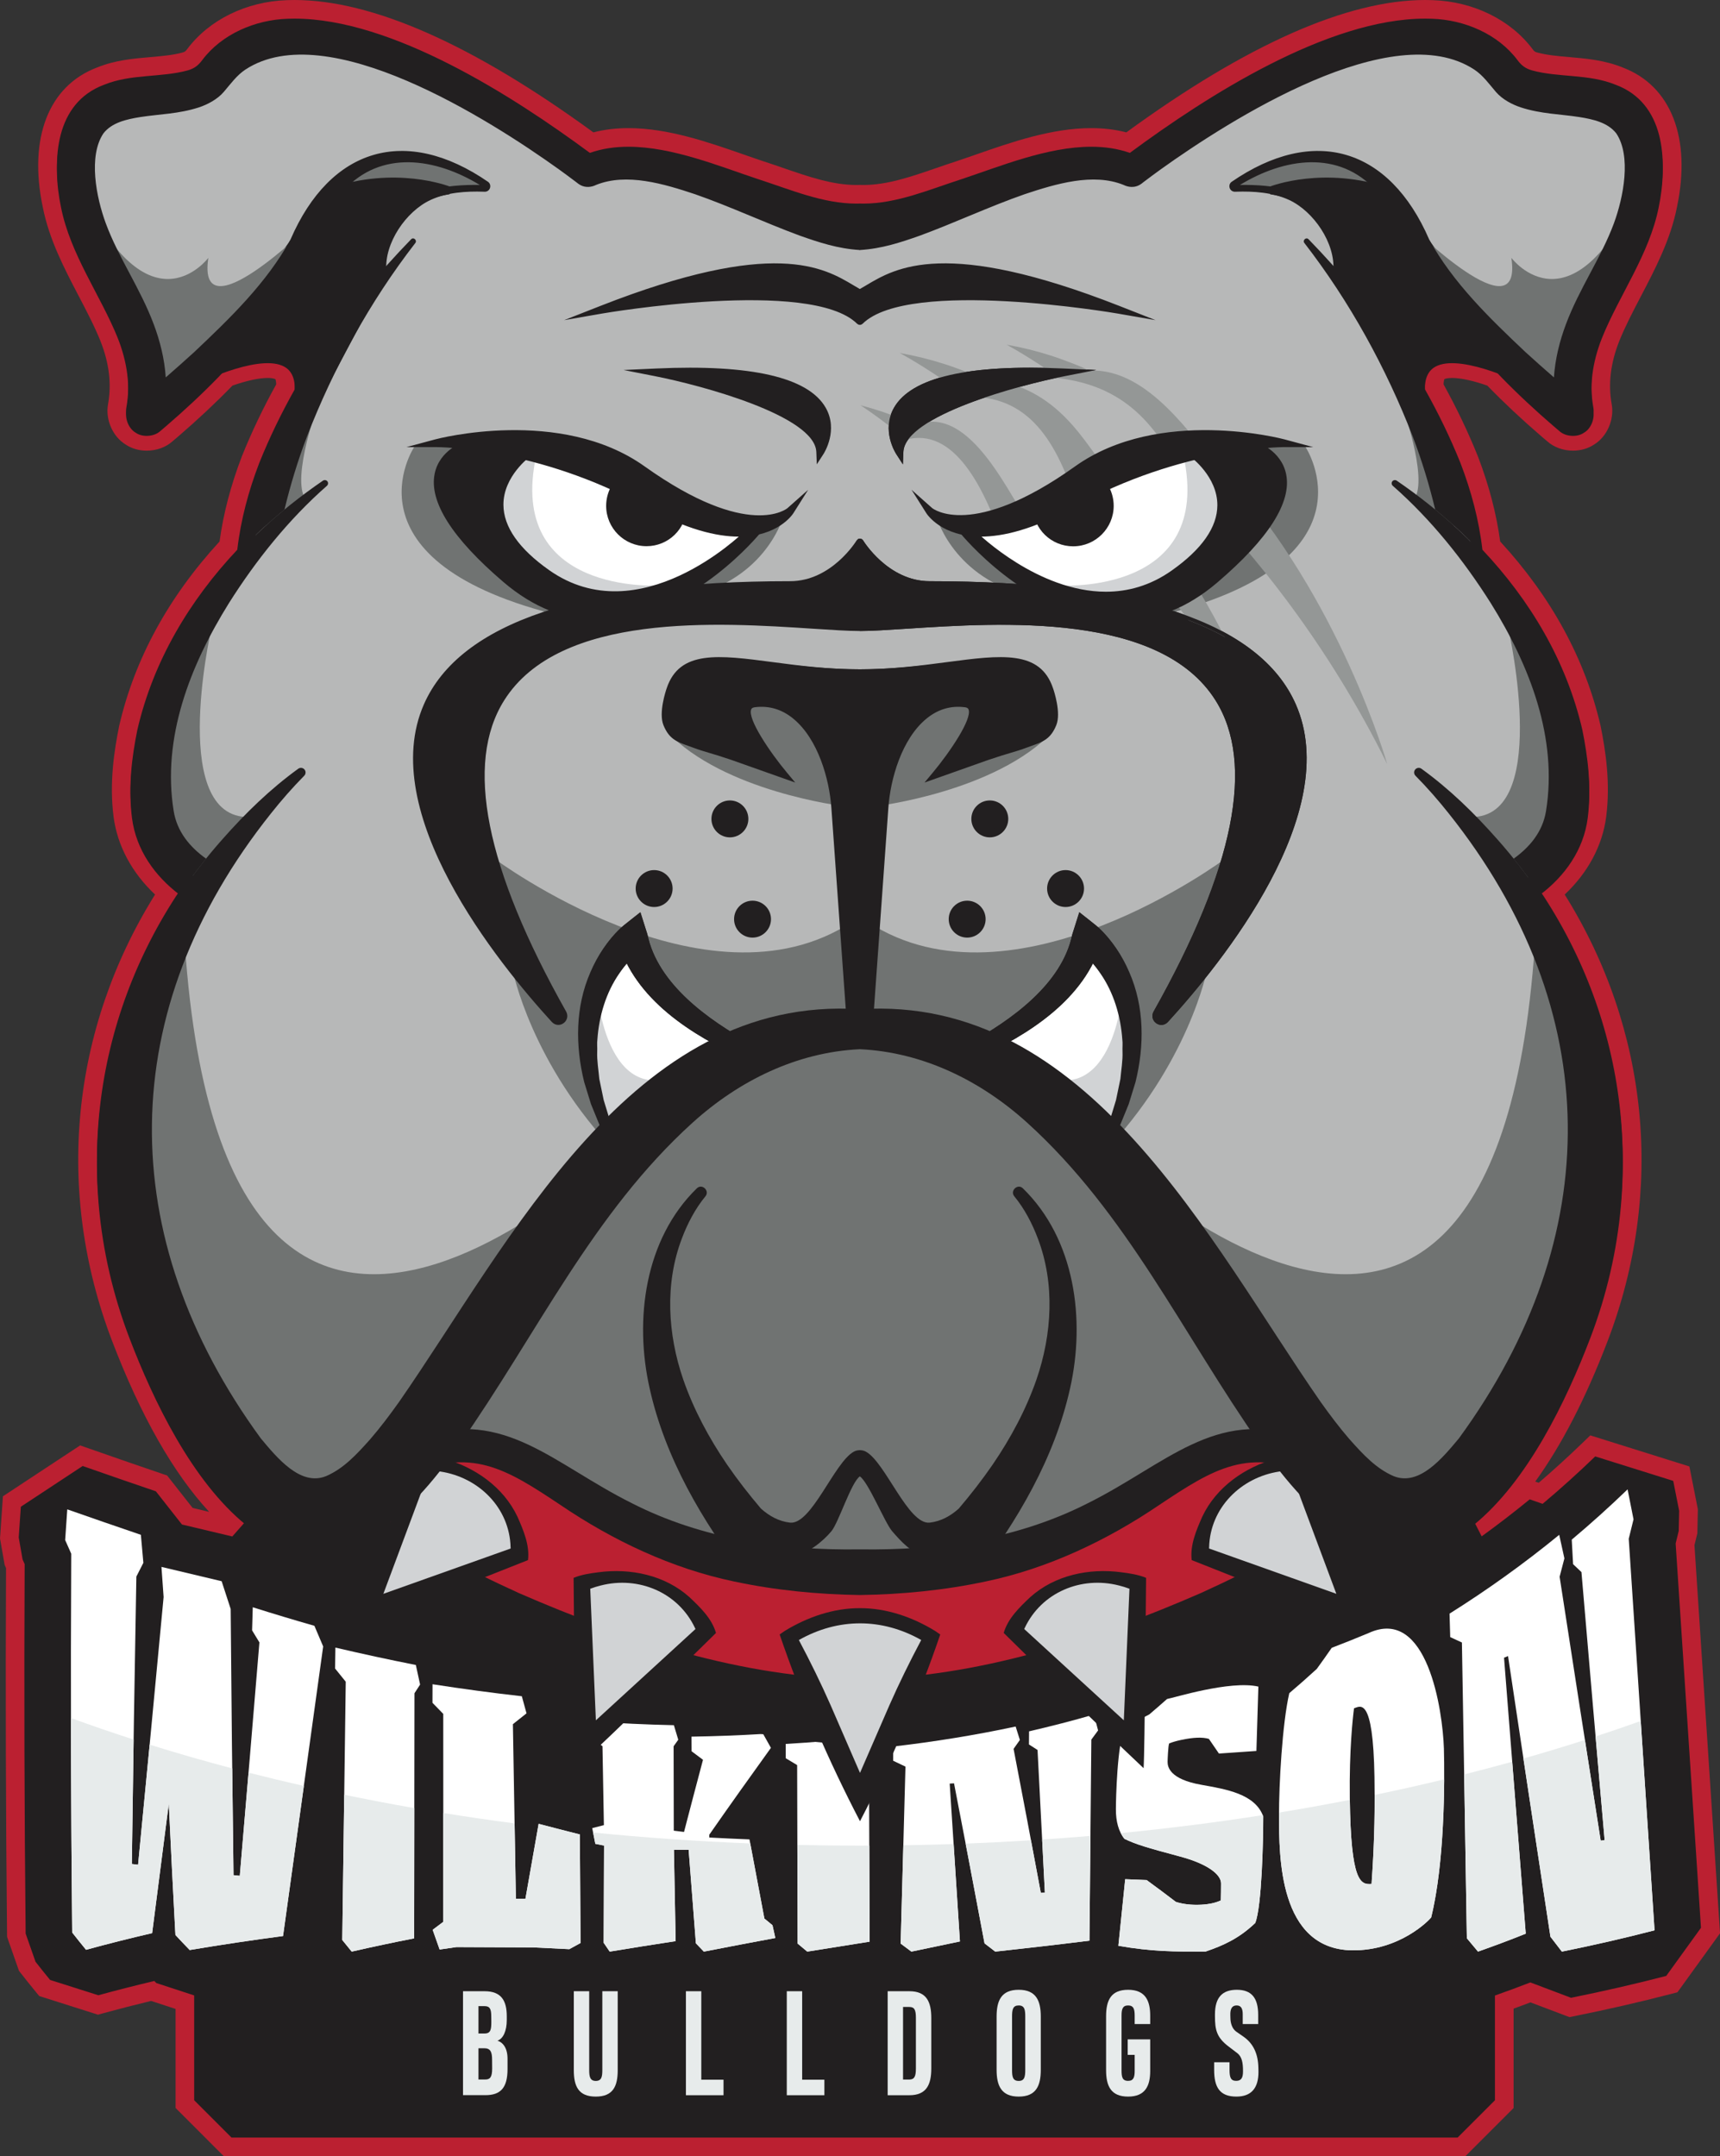 <?xml version="1.0" encoding="UTF-8"?>
<svg id="Layer_2" xmlns="http://www.w3.org/2000/svg" xmlns:xlink="http://www.w3.org/1999/xlink" viewBox="0 0 277.116 347.424">
  <rect x="0" y="0" width="277.116" height="347.424" fill="#333333" stroke="none"/>
  <defs>
    <clipPath id="clippath">
      <rect x="253.495" y="333.511" width="11.018" height="5.764" style="fill:none;" />
    </clipPath>
  </defs>
  <g id="Components">
    <g id="fab338cd-942d-4fb2-98de-fe2c162aafb3_1">
      <g id="_0e0825c3-80e5-40eb-a5a4-5002fa089402_1">
        <path d="m36.676,345.925l-6.89-6.891v-16.426l-5.382-1.762c-2.748.659-5.491,1.362-8.164,2.095l-.428.116-8.618-2.736-.282-.343c-.795-.968-1.586-1.955-2.372-2.962l-.151-.194-1.753-5.004-.002-.247c-.203-19.391-.257-39.315-.162-59.231l-.283-.642-.68-3.891.403-5.871,11.203-7.382.701.245c3.89,1.363,7.816,2.728,11.778,4.074l.421.143,4.159,5.288c2.232.533,4.473,1.068,6.725,1.6l.588-.67c-6.726-6.002-12.786-15.985-18.03-29.708-9.189-24.047-6.455-50.086,7.47-71.664-4.013-3.399-6.533-7.769-7.142-12.435-.68-5.297.109-10.325.873-14.114,2.46-10.654,7.888-20.53,16.142-29.402.562-4.486,1.761-9.139,3.564-13.838,1.585-3.943,3.477-7.888,5.633-11.749.031-.912-.092-1.97-.741-2.437-.444-.32-1.181-.488-2.131-.488-1.64,0-3.886.496-6.51,1.435l-.344.358c-2.537,2.612-5.391,5.287-8.484,7.951l-1.005.854c-.744.692-1.911,1.116-3.148,1.116-.958,0-1.864-.263-2.563-.741-1.569-.923-2.528-3.083-2.189-4.963.642-3.565.217-7.166-1.3-11.007-.989-2.458-2.24-4.852-3.564-7.386-2.289-4.379-4.655-8.908-5.657-13.945-2.176-10.373.763-18.16,7.866-20.815,2.665-1.087,5.443-1.328,8.13-1.562,1.949-.169,3.79-.329,5.503-.804.676-.196,1.032-.451,1.508-1.087,3.257-4.356,8.835-7.078,14.922-7.283.378-.015.767-.022,1.157-.022,12.359,0,28.457,7.222,47.857,21.47,1.822-.548,3.819-.826,5.949-.826,6.12,0,12.483,2.219,18.097,4.177,1.143.398,2.252.785,3.317,1.138,1.015.328,2.044.682,3.077,1.038,4.005,1.381,8.146,2.808,12.211,2.808.178,0,.356-.002.534-.008.271.005.448.008.626.008,4.064,0,8.206-1.428,12.212-2.808,1.032-.356,2.062-.71,3.088-1.042,1.055-.35,2.164-.736,3.307-1.135,5.613-1.958,11.976-4.177,18.096-4.177,2.13,0,4.128.278,5.95.826C201.166,8.722,217.264,1.5,229.623,1.5c.39,0,.78.007,1.165.022,6.079.205,11.657,2.927,14.915,7.282.471.628.841.894,1.524,1.092,1.696.47,3.538.63,5.487.799,2.687.233,5.466.474,8.171,1.577,7.061,2.64,10,10.427,7.821,20.815-.998,5.023-3.365,9.552-5.654,13.933-1.324,2.534-2.575,4.927-3.567,7.393-1.513,3.832-1.938,7.432-1.296,10.998.339,1.879-.619,4.04-2.188,4.963-.699.478-1.605.741-2.563.741-1.237,0-2.404-.424-3.202-1.164l-.943-.8c-3.106-2.675-5.961-5.35-8.49-7.956l-.345-.358c-2.626-.94-4.873-1.437-6.514-1.437-.949,0-1.685.169-2.129.487-.649.468-.772,1.526-.741,2.437,2.159,3.869,4.051,7.812,5.624,11.728,1.812,4.723,3.011,9.376,3.572,13.86,8.255,8.872,13.682,18.747,16.135,29.36.772,3.833,1.562,8.863.881,14.152-.609,4.668-3.13,9.039-7.142,12.438,13.925,21.578,16.658,47.618,7.469,71.664-4.981,13.037-10.701,22.7-17.028,28.779,1.676-1.267,3.325-2.563,4.929-3.875l.648-.531,2.063.717c2.644-2.248,5.248-4.607,7.748-7.021l.641-.619,14.268,4.474,1.159,5.861-.074,3.554-.482,1.971c1.358,20.577,4.101,62.233,4.101,62.233l-6.228,8.626-.522.137c-4.926,1.28-10.113,2.473-15.418,3.543l-.423.085-6.42-2.425c-1.373.527-2.784,1.051-4.215,1.563v16.436l-6.89,6.891H36.676Z" style="fill:#221f20;" />
        <path d="m229.622,3c.371,0,.742.007,1.108.021,5.202.174,10.6,2.44,13.771,6.681.619.828,1.234,1.323,2.308,1.635,4.277,1.185,9.118.534,13.51,2.325,7.866,2.94,8.398,12.072,6.92,19.118-1.516,7.624-6.365,14.165-9.146,21.072-1.526,3.865-2.106,7.799-1.381,11.824.219,1.212-.396,2.806-1.517,3.429-.476.343-1.113.509-1.76.509-.812,0-1.641-.262-2.182-.764l-.11-.094-.881-.75c-2.891-2.488-5.732-5.124-8.386-7.857-.194-.2-.388-.402-.581-.605-2.481-.912-5.18-1.645-7.354-1.645-1.204,0-2.248.225-3.005.769-1.043.751-1.487,2.128-1.344,4.084,2.148,3.82,4.069,7.772,5.711,11.857,1.706,4.446,2.977,9.131,3.533,13.968,7.666,8.138,13.531,17.899,16.104,29.031.906,4.501,1.45,8.995.856,13.623-.666,5.097-3.682,9.312-7.658,12.31,14.065,21.027,17.35,47.168,8.071,71.447-3.901,10.21-10.108,23.048-18.76,30.091l1.27,2.47c2.644-1.915,5.231-3.906,7.741-5.96l2.078.722c2.892-2.431,5.742-5.001,8.475-7.64l12.567,3.94.955,4.828-.067,3.227c-.166.682-.331,1.359-.498,2.034,1.363,20.654,2.724,41.296,4.08,61.924l-5.596,7.752c-4.903,1.275-10.063,2.461-15.337,3.524l-6.552-2.474c-1.869.724-3.781,1.43-5.709,2.11v16.875c-2.348,2.347-3.663,3.663-6.011,6.011H37.297c-2.348-2.348-3.664-3.664-6.011-6.011v-16.892l-6.1-1.997c-.107-.109-.213-.22-.32-.33-3.054.722-6.082,1.495-9.023,2.299l-7.773-2.468c-.787-.958-1.57-1.935-2.348-2.932l-1.59-4.538c-.203-19.436-.258-39.456-.16-59.53-.113-.253-.226-.508-.337-.764l-.617-3.533.34-4.948,9.961-6.565c3.894,1.364,7.825,2.731,11.793,4.078l4.205,5.349c2.691.643,5.394,1.288,8.113,1.929l2.188-2.49c-8.65-7.043-14.857-19.88-18.76-30.091-9.277-24.279-5.992-50.419,8.072-71.447-3.977-2.998-6.994-7.214-7.658-12.31-.595-4.628-.052-9.122.856-13.623,2.572-11.132,8.438-20.894,16.103-29.031.557-4.837,1.827-9.521,3.534-13.968,1.641-4.085,3.562-8.037,5.711-11.857.143-1.956-.301-3.333-1.344-4.084-.758-.545-1.802-.77-3.007-.77-2.173,0-4.87.732-7.351,1.645-.193.202-.387.404-.582.606-2.654,2.733-5.495,5.369-8.386,7.857l-.88.75-.111.094c-.541.502-1.369.764-2.182.764-.646,0-1.284-.166-1.759-.509-1.121-.623-1.736-2.217-1.518-3.429.725-4.025.145-7.959-1.381-11.824-2.779-6.907-7.629-13.448-9.145-21.072-1.478-7.046-.946-16.178,6.92-19.118,4.392-1.791,9.232-1.14,13.509-2.325,1.074-.311,1.69-.807,2.308-1.635,3.172-4.24,8.57-6.507,13.772-6.681.368-.015.737-.021,1.109-.021,15.718.001,35.179,12.46,47.587,21.635,1.984-.7,4.075-.991,6.217-.991,7.095.001,14.752,3.189,20.942,5.239,5.152,1.664,10.38,3.923,15.758,3.923.194,0,.388-.003.582-.01.195.007.388.01.583.01,5.376,0,10.605-2.26,15.758-3.923,6.19-2.051,13.847-5.239,20.943-5.239,2.142,0,4.232.291,6.217.991,12.408-9.175,31.867-21.636,47.587-21.635M229.622,0h0c-12.556-.001-28.751,7.174-48.153,21.329-1.76-.455-3.653-.685-5.65-.685-6.376,0-12.867,2.265-18.594,4.262-1.135.396-2.235.779-3.293,1.13-1.015.327-2.054.685-3.097,1.045-4.066,1.401-7.906,2.726-11.718,2.726-.164,0-.326-.003-.49-.008l-.093-.003-.093.003c-.163.005-.327.008-.489.008-3.812,0-7.652-1.324-11.717-2.726-1.043-.359-2.083-.717-3.119-1.052-1.035-.343-2.135-.727-3.268-1.122-5.728-1.998-12.22-4.262-18.596-4.263-1.997,0-3.89.231-5.65.685C76.2,7.175,60.004.001,47.448,0,47.037,0,46.629.008,46.224.023c-6.522.219-12.531,3.165-16.059,7.882-.293.394-.388.448-.741.551-1.546.429-3.32.582-5.199.745-2.785.242-5.664.492-8.565,1.666-7.829,2.952-11.106,11.37-8.765,22.529,1.037,5.217,3.454,9.842,5.792,14.315,1.307,2.501,2.542,4.863,3.506,7.262,1.404,3.556,1.803,6.89,1.212,10.173-.448,2.482.776,5.239,2.86,6.494.941.63,2.129.975,3.369.975,1.58,0,3.091-.548,4.16-1.507l.07-.06.889-.757c3.138-2.702,6.025-5.407,8.593-8.052l.104-.108c2.318-.807,4.271-1.231,5.676-1.231.911,0,1.221.184,1.252.203h0c-.01,0,.108.22.123.826-2.112,3.814-3.967,7.701-5.519,11.563-1.799,4.686-3.006,9.296-3.606,13.753-8.252,8.976-13.691,18.96-16.17,29.689l-.009.042-.008.041c-.787,3.902-1.598,9.087-.89,14.599.606,4.65,2.951,9.012,6.681,12.518-13.587,21.769-16.13,47.83-6.922,71.928,4.603,12.042,9.85,21.275,15.644,27.543-.891-.212-1.781-.425-2.669-.637l-3.56-4.528-.55-.7-.843-.287c-3.406-1.157-7.035-2.412-11.766-4.069l-1.402-.491-1.241.817-9.961,6.565-1.24.817-.102,1.482-.34,4.948-.025.363.062.359.617,3.534.062.355.144.33.084.19c-.093,19.816-.039,39.64.163,58.933l.005.494.163.466,1.59,4.539.163.465.304.389c.775.993,1.581,1.998,2.395,2.99l.564.686.847.269,7.773,2.468.845.269.855-.234c2.534-.693,5.121-1.359,7.706-1.983l3.944,1.291v15.96l.879.879,3.828,3.828,2.182,2.183.879.878h200.036l.879-.879,1.059-1.059,4.951-4.951.879-.879v-16.005c.914-.333,1.822-.671,2.718-1.012l5.483,2.071.807.305.846-.17c5.324-1.074,10.539-2.272,15.499-3.562l1.045-.272.633-.875,5.596-7.752.632-.875-.07-1.078c-1.348-20.474-2.697-40.961-4.05-61.46.109-.447.219-.895.329-1.346l.06-.245.078-.319.007-.329.066-3.227.007-.325-.062-.319-.955-4.828-.346-1.748-1.7-.533-12.567-3.94-1.7-.533-1.281,1.238c-2.271,2.193-4.629,4.341-7.026,6.401l-.458-.159-.102-.036c4.239-5.858,8.144-13.435,11.668-22.661,9.21-24.098,6.667-50.159-6.921-71.929,3.729-3.505,6.073-7.864,6.681-12.51.709-5.515-.102-10.701-.889-14.604l-.009-.042-.01-.042c-2.479-10.731-7.919-20.716-16.17-29.689-.6-4.456-1.806-9.062-3.589-13.709-1.568-3.903-3.425-7.792-5.536-11.606.016-.6.136-.826.152-.855h0c.015,0,.33-.175,1.222-.175,1.405,0,3.358.424,5.677,1.231l.102.105c2.56,2.638,5.447,5.344,8.582,8.043l.894.762.072.06c1.069.962,2.582,1.512,4.164,1.512,1.239,0,2.429-.345,3.369-.975,2.084-1.254,3.308-4.012,2.859-6.496-.591-3.282-.191-6.615,1.219-10.19.957-2.378,2.191-4.739,3.498-7.239,2.339-4.475,4.757-9.101,5.8-14.35,2.334-11.128-.943-19.546-8.771-22.498-2.901-1.174-5.781-1.424-8.566-1.666-1.878-.163-3.652-.317-5.233-.755-.318-.093-.413-.147-.707-.541C243.375,3.188,237.367.242,230.831.023,230.441.008,230.032,0,229.622,0h0Z" style="fill:#bb2031;" />
        <path d="m81.771,333.38c0,3.085-1.167,4.209-3.569,4.209h-3.603v-16.746h3.481c2.699,0,3.569,1.531,3.569,4.043v.596c0,1.763-.584,3.029-1.498,3.327.827.264,1.62,1.112,1.62,2.919v1.652Zm-2.622-8.505c0-1.19-.253-1.63-1.068-1.63h-.992v4.406h1.002c.981,0,1.069-.672,1.069-1.895l-.011-.882Zm.132,7.007c0-1.233-.242-1.851-1.256-1.851h-.936v5.034h1.102c.75,0,1.102-.352,1.102-1.763l-.011-1.421Z" style="fill:#e7ebeb;" />
        <path d="m99.522,320.843v12.725c0,2.589-.749,4.253-3.536,4.253s-3.537-1.664-3.537-4.253v-12.725h2.479v12.681c0,1.047.121,1.773,1.058,1.773.959,0,1.058-.727,1.058-1.773v-12.681h2.478Z" style="fill:#e7ebeb;" />
        <path d="m110.509,337.6v-16.757h2.479v14.256h3.58v2.501h-6.059Z" style="fill:#e7ebeb;" />
        <path d="m126.761,337.6v-16.757h2.479v14.256h3.58v2.501h-6.059Z" style="fill:#e7ebeb;" />
        <path d="m146.529,320.843c2.765,0,3.514,1.73,3.514,4.308v8.142c0,2.589-.76,4.308-3.536,4.308h-3.492v-16.757h3.515Zm-1.036,2.534v11.7h1.036c.804-.033,1.035-.496,1.035-1.818v-8.13c0-1.322-.253-1.752-1.079-1.752h-.992Z" style="fill:#e7ebeb;" />
        <path d="m160.567,324.919c0-2.556.749-4.308,3.559-4.308,2.82,0,3.559,1.785,3.559,4.308v8.594c0,2.556-.75,4.308-3.559,4.308-2.82,0-3.559-1.785-3.559-4.308v-8.594Zm2.489.012v8.57c0,1.091.1,1.796,1.069,1.796.936,0,1.058-.661,1.058-1.796v-8.57c0-1.091-.1-1.796-1.058-1.796-.936,0-1.069.661-1.069,1.796Z" style="fill:#e7ebeb;" />
        <path d="m181.688,328.599h3.625v5.09c0,2.391-.782,4.132-3.559,4.132-2.81,0-3.548-1.752-3.548-4.264v-8.659c0-2.557.75-4.286,3.548-4.286,2.81,0,3.559,1.796,3.559,4.165v1.355h-2.501v-1.322c0-1.013-.132-1.674-1.058-1.674-.87,0-1.058.572-1.058,1.63v8.78c0,1.08.099,1.741,1.058,1.741.87,0,1.058-.573,1.058-1.619v-2.567h-1.124v-2.501Z" style="fill:#e7ebeb;" />
        <path d="m202.756,333.776c.022,2.699-1.168,4.044-3.559,4.044-2.71,0-3.58-1.543-3.58-4.297v-1.234h2.478v1.245c0,1.201.209,1.752,1.068,1.752.805,0,1.102-.484,1.102-1.498v-.121c0-1.278-.165-2.292-.958-2.876l-1.344-1.024c-1.94-1.465-2.215-2.688-2.215-4.892v-.297c0-2.799,1.245-3.967,3.525-3.967,2.347,0,3.438,1.289,3.438,4.032v1.487h-2.49v-1.565c0-.893-.242-1.432-.981-1.432-.749,0-1.046.551-1.014,1.553l.012.463c.011.849.275,1.73.936,2.203l1.19.827c1.631,1.145,2.347,2.853,2.38,5.045l.011.551Z" style="fill:#e7ebeb;" />
        <path d="m45.602,311.951c-5.0.662-10.01,1.406-15.039,2.255-.77-.793-1.538-1.602-2.302-2.427-.377-6.943-.734-13.998-1.068-21.169-.875,6.856-1.768,13.812-2.681,20.872-3.535.818-7.084,1.709-10.65,2.686-.747-.91-1.491-1.838-2.23-2.784-.206-19.646-.262-39.979-.153-61.034-.328-.728-.655-1.461-.98-2.201.113-1.649.226-3.298.339-4.948,3.917,1.372,7.869,2.746,11.859,4.101.132,1.513.265,3.017.401,4.514-.375.731-.751,1.469-1.129,2.215-.287,15.655-.529,31.091-.729,46.313.336.04.671.08,1.006.119,1.422-14.637,2.792-29.013,4.114-43.135-.117-1.611-.233-3.229-.347-4.856,3.213.767,6.444,1.54,9.696,2.307.482,1.509.967,2.999,1.456,4.47.115,14.517.267,28.814.455,42.897.338.034.675.068,1.012.102,1.089-12.757,2.143-25.292,3.163-37.611-.394-.64-.788-1.286-1.18-1.938.036-1.242.071-2.483.107-3.725,3.287,1.038,6.597,2.037,9.931,2.988.469,1.121.94,2.23,1.414,3.326-2.065,14.867-4.213,30.398-6.468,46.663Z" style="fill:#fff;" />
        <path d="m66.725,312.322c-3.349.661-6.703,1.37-10.063,2.137-.507-.616-1.013-1.24-1.519-1.871.187-13.871.374-27.744.561-41.615-.574-.7-1.147-1.409-1.718-2.127.017-1.124.034-2.248.051-3.373,4.287,1.005,8.608,1.945,12.961,2.803.228,1.058.456,2.11.685,3.157-.302.463-.604.928-.906,1.397-.018,13.177-.035,26.342-.051,39.493Z" style="fill:#fff;" />
        <path d="m140.112,312.857c-3.353.536-6.705,1.067-10.055,1.602-.516-.43-1.031-.861-1.547-1.293-.026-9.586-.052-19.173-.079-28.759-.613-.365-1.225-.734-1.838-1.105-.003-.768-.005-1.536-.008-2.304,4.538-.263,9.084-.653,13.63-1.189.242.731.484,1.461.725,2.192-.312.425-.625.85-.937,1.274.036,9.86.072,19.721.108,29.582Z" style="fill:#fff;" />
        <path d="m83.115,305.933c.513.004,1.027.008,1.54.011.712-4.077,1.421-8.101,2.128-12.075,2.208.6,4.421,1.169,6.636,1.71.038,5.831.077,11.662.115,17.493-.604.329-1.208.661-1.812.996-1.922-.091-3.843-.185-5.764-.282-4.139-.017-8.278-.035-12.416-.055-.903.129-1.806.26-2.71.394-.375-1.051-.749-2.11-1.122-3.178.572-.434,1.143-.863,1.713-1.287-.003-11.162-.006-22.33-.009-33.503-.58-.588-1.159-1.183-1.737-1.786.003-.997.006-1.994.009-2.991,4.763.738,9.559,1.39,14.387,1.933.252.923.504,1.842.757,2.756-.731.574-1.462,1.155-2.194,1.742.159,9.396.319,18.77.479,28.123Z" style="fill:#fff;" />
        <path d="m114.272,295.633c.001.148.002.296.003.444,2.158.117,4.317.217,6.477.301.802,4.273,1.602,8.522,2.399,12.753.437.361.873.722,1.309,1.081.151.685.303,1.37.454,2.054-3.842.718-7.681,1.443-11.519,2.195-.426-.445-.852-.892-1.279-1.341-.388-5-.777-10.017-1.166-15.053-.791-.004-1.581-.009-2.371-.016.092,4.91.184,9.818.275,14.722-3.542.541-7.083,1.099-10.624,1.687-.324-.473-.647-.947-.971-1.424.02-5.225.041-10.446.06-15.663-.469-.091-.938-.184-1.407-.278-.166-.842-.331-1.687-.497-2.533.626-.16,1.253-.32,1.88-.479-.076-4.236-.152-8.476-.227-12.718-.619-.479-1.238-.964-1.856-1.454-.006-.852-.012-1.703-.018-2.555,4.44.312,8.901.525,13.378.622.235.783.47,1.564.705,2.343-.25.35-.5.702-.75,1.053.009,4.533.018,9.066.027,13.601.55.069,1.101.137,1.652.203,1.016-3.912,2.034-7.785,3.055-11.626-.612-.453-1.224-.91-1.836-1.373-.005-.786-.011-1.572-.016-2.357,3.838-.062,7.686-.204,11.541-.438.419.751.838,1.499,1.256,2.244-3.329,4.628-6.64,9.264-9.938,14.005Z" style="fill:#fff;" />
        <path d="m245.82,311.569c-2.554,1.025-5.119,1.986-7.694,2.89-.601-.727-1.2-1.443-1.797-2.149-.251-15.796-.516-31.681-.795-47.654-.628-.297-1.257-.588-1.884-.872-.037-1.26-.073-2.521-.11-3.781,6.032-3.787,11.936-8.005,17.672-12.698.277,1.259.555,2.525.834,3.799-.255.992-.512,1.977-.771,2.954,2.1,13.642,4.302,27.808,6.62,42.529.211-.032.422-.064.633-.096-1.278-14.554-2.523-28.946-3.734-43.178-.451-.433-.9-.861-1.349-1.282-.071-1.317-.143-2.634-.214-3.952,3.05-2.559,6.051-5.257,8.996-8.101.317,1.601.636,3.212.956,4.833-.255,1.051-.511,2.094-.77,3.128,1.389,21.044,2.775,42.074,4.158,63.09-4.946,1.286-9.927,2.422-14.933,3.431-.616-.811-1.23-1.611-1.842-2.4-2.396-15.711-4.667-30.77-6.831-45.222-.215.09-.429.18-.644.269" style="fill:#fff;" />
        <path d="m154.658,312.824c-2.608.555-5.215,1.098-7.822,1.635-.576-.432-1.152-.863-1.728-1.293.256-9.497.515-19.002.775-28.515-.659-.312-1.319-.626-1.979-.942.002-.765.003-1.53.005-2.294,6.587-.764,13.171-1.824,19.727-3.222.227.72.453,1.442.68,2.164-.338.48-.676.958-1.014,1.434,1.468,7.618,2.93,15.341,4.388,23.2.218-.008.436-.016.654-.025-.393-7.705-.786-15.37-1.181-22.996-.461-.296-.922-.593-1.383-.888.005-.704.01-1.408.015-2.113,3.494-.805,6.979-1.707,10.451-2.711.224.851.448,1.705.672,2.562-.362.495-.724.987-1.086,1.476-.103,10.804-.206,21.603-.31,32.399-5.058.63-10.118,1.209-15.176,1.762-.575-.445-1.149-.887-1.724-1.328-1.628-8.704-3.265-17.285-4.914-25.784-.233.014-.465.027-.698.041" style="fill:#fff;" />
        <path d="m180.186,313.525c.366-3.559.733-7.137,1.098-10.734,1.152.048,2.304.095,3.456.141,1.567,1.141,3.135,2.311,4.703,3.513,1.162.374,2.518.532,4.069.457,1.254-.06,2.314-.287,3.181-.689.022-.096.038-2.545.038-2.734.001-1.465-2.204-3.156-6.573-4.332-5.449-1.459-7.054-1.935-9.003-2.858-.927-1.183-1.383-2.781-1.37-4.815.01-1.562.177-10.419,1.453-13.219,1.311-.65,2.619-1.32,3.925-2.011.956-.813,1.91-1.641,2.863-2.487.91-.135,10.168-3.052,14.714-1.999-.105,3.466-.211,6.923-.317,10.372-2.008.148-4.021.287-6.037.416-.539-.796-1.079-1.583-1.618-2.362-1.036-.308-2.5-.245-4.4.154-.813.17-1.483.363-2.003.579-.16.347-.25,2.685-.251,2.954-.005.8.296,2.806,5.451,3.713,3.938.703,8.651,1.448,9.96,5.096.009,3.671-.229,14.563-1.293,17.171-2.671,2.548-5.246,3.659-8.021,4.607-5.091.007-8.593.008-14.026-.934Z" style="fill:#fff;" />
        <path d="m217.814,314.252c-11.817-.208-11.722-15.204-11.749-21.656-.019-4.963.526-14.909,1.656-19.777,1.483-1.26,2.959-2.561,4.427-3.906.808-1.114,1.613-2.248,2.414-3.404,1.982-.759,3.955-1.549,5.918-2.368,9.506-4.409,11.954,12.493,12.152,18.579.142,5.32.131,18.357-2.051,27.235-.261.363-5.002,5.389-12.767,5.297Zm3.162-10.691c.543-7.629.537-12.922.469-17.242-.217-13.211-2.324-11.352-3.294-11.063-.192,1.483-.777,6.65-.68,14.474.167,13.538,1.729,13.977,3.506,13.83Z" style="fill:#fff;" />
        <path d="m38.635,302.248c-.338-.034-.675-.068-1.012-.102-.076-5.696-.144-11.437-.209-17.204-4.539-1.2-8.975-2.478-13.302-3.83-.612,6.403-1.232,12.848-1.864,19.352-.336-.039-.671-.079-1.006-.119.087-6.641.184-13.33.287-20.052-3.44-1.11-6.805-2.268-10.098-3.471.017,11.75.084,23.274.202,34.563.74.946,1.483,1.874,2.23,2.784,3.567-.977,7.115-1.869,10.65-2.686.913-7.06,1.806-14.017,2.681-20.873.334,7.171.691,14.227,1.068,21.169.764.825,1.532,1.633,2.302,2.427,5.029-.849,10.039-1.593,15.039-2.255,1.143-8.247,2.259-16.303,3.351-24.182-3.01-.683-5.979-1.399-8.909-2.147-.464,5.502-.933,11.039-1.41,16.626Z" style="fill:#e7ebeb;" />
        <path d="m55.143,312.588c.505.631,1.012,1.254,1.519,1.871,3.36-.767,6.714-1.476,10.063-2.137.008-6.988.018-13.99.027-20.985-3.818-.667-7.582-1.387-11.293-2.156-.105,7.803-.21,15.605-.315,23.407Z" style="fill:#e7ebeb;" />
        <path d="m128.466,297.269c.015,5.299.029,10.598.044,15.897.516.432,1.032.863,1.547,1.293,3.35-.535,6.701-1.066,10.055-1.602-.019-5.16-.038-10.319-.057-15.479-.508.002-1.013.009-1.521.009-3.376,0-6.731-.042-10.068-.118Z" style="fill:#e7ebeb;" />
        <path d="m84.655,305.945c-.513-.004-1.027-.007-1.54-.011-.069-4.034-.138-8.089-.207-12.131-3.874-.51-7.708-1.067-11.49-1.679.002,5.846.003,11.694.004,17.536-.571.424-1.142.853-1.713,1.287.373,1.068.748,2.127,1.122,3.178.904-.134,1.807-.265,2.71-.394,4.138.02,8.277.039,12.416.055,1.921.097,3.843.191,5.764.282.604-.335,1.208-.667,1.812-.996-.038-5.831-.077-11.662-.115-17.493-1.199-.293-2.394-.616-3.591-.925-1.042-.119-2.083-.24-3.119-.367-.683,3.839-1.367,7.722-2.054,11.657Z" style="fill:#e7ebeb;" />
        <path d="m86.709,294.288c1.036.126,2.077.248,3.119.367-1.015-.263-2.032-.509-3.045-.785-.025.139-.049.28-.074.418Z" style="fill:#e7ebeb;" />
        <path d="m95.915,297.095c.469.094.938.186,1.407.278-.02,5.216-.04,10.437-.06,15.663.323.477.647.952.971,1.424,3.541-.588,7.082-1.146,10.623-1.687-.092-4.904-.183-9.812-.275-14.722.79.007,1.581.012,2.371.015.39,5.036.778,10.053,1.166,15.053.426.449.853.895,1.279,1.341,3.837-.751,7.677-1.477,11.519-2.195-.151-.684-.303-1.369-.454-2.054-.436-.359-.873-.72-1.309-1.081-.756-4.014-1.516-8.049-2.276-12.101-8.596-.344-17.046-.933-25.318-1.759.119.609.238,1.218.358,1.825Z" style="fill:#e7ebeb;" />
        <path d="m258.526,296.49c-.211.032-.422.065-.633.096-.865-5.496-1.709-10.89-2.543-16.233-3.239,1.043-6.545,2.041-9.908,2.998,1.405,9.322,2.853,18.888,4.351,28.709.612.789,1.226,1.588,1.842,2.4,5.006-1.01,9.988-2.145,14.933-3.431-.739-11.237-1.482-22.487-2.223-33.732-2.385.858-4.815,1.689-7.277,2.498.481,5.544.966,11.104,1.457,16.696Z" style="fill:#e7ebeb;" />
        <path d="m236.328,312.31c.597.706,1.196,1.423,1.797,2.149,2.575-.904,5.141-1.865,7.694-2.89l-2.182-27.704c-2.546.708-5.13,1.387-7.741,2.044.148,8.826.293,17.63.432,26.401Z" style="fill:#e7ebeb;" />
        <path d="m145.108,313.167c.576.43,1.153.861,1.728,1.292,2.606-.537,5.213-1.08,7.822-1.635l-1.017-15.699c-2.687.092-5.389.158-8.103.2-.144,5.281-.288,10.565-.43,15.841Z" style="fill:#e7ebeb;" />
        <path d="m168.343,304.968c-.218.009-.436.017-.654.025-.528-2.847-1.057-5.657-1.587-8.47-3.483.22-6.992.398-10.527.534,1.019,5.322,2.035,10.669,3.047,16.076.575.44,1.149.883,1.724,1.328,5.058-.553,10.118-1.133,15.176-1.762.054-5.626.108-11.256.161-16.884-2.576.221-5.172.412-7.779.587.146,2.852.292,5.704.438,8.567Z" style="fill:#e7ebeb;" />
        <path d="m181.155,296.289c1.949.923,3.554,1.399,9.003,2.858,4.369,1.176,6.574,2.867,6.573,4.332-0.0.189-.016,2.638-.038,2.734-.866.402-1.927.628-3.181.689-1.55.075-2.907-.083-4.069-.457-1.569-1.202-3.136-2.372-4.703-3.513-1.152-.047-2.304-.093-3.456-.141-.366,3.598-.732,7.175-1.098,10.734,5.433.943,8.935.941,14.026.934,2.775-.948,5.35-2.059,8.021-4.607,1.064-2.607,1.302-13.5,1.293-17.171-.027-.074-.063-.139-.092-.211-7.449,1.162-15.075,2.134-22.861,2.894.168.332.36.642.582.926Z" style="fill:#e7ebeb;" />
        <path d="m220.976,303.561c-1.764.146-3.316-.293-3.501-13.55-3.752.732-7.552,1.419-11.408,2.048-.001.18-.002.369-.002.538.028,6.451-.067,21.447,11.749,21.656,7.765.092,12.507-4.935,12.767-5.297,1.66-6.757,2.062-15.915,2.098-22.254-3.676.887-7.411,1.725-11.206,2.509.016,3.78-.069,8.332-.498,14.351Z" style="fill:#e7ebeb;" />
        <path d="m210.747,25.399c3.178,0,9.954,2.089,10.92,4.354,0,0-5.864-.843-9.445-.351-3.581.492-7.718,1.229-7.718,1.229l-5.625-.685s6.952-4.547,11.868-4.547Z" style="fill:#707372;" />
        <path d="m66.536,25.399c-3.178,0-9.954,2.089-10.92,4.354,0,0,5.864-.843,9.445-.351,3.581.492,7.718,1.229,7.718,1.229l5.625-.685s-6.952-4.547-11.868-4.547Z" style="fill:#707372;" />
        <path d="m243.489,143.024c31.786,40.304,2.84,81.981,2.84,81.981-35.757,65.968-47.099-59.163-107.493-59.163s-71.73,125.132-107.493,59.163c0,0-22.578-46.426,1.992-82.456-4.693-2.7-8.335-6.9-8.639-13.414-.765-16.392,7.886-30.35,15.766-39.546.468-2.409,1.044-4.895,1.752-7.456l19.295-36.371c-1.524-9.98,7.349-14.034,7.349-14.034,3.168-1.398,7.494-1.455,9.55-1.391.329.013.455-.424.177-.601-13.287-8.664-24.095-4.345-29.294,8.512-4.743,11.744-21.503,25.93-25.107,28.889-.24.19-.582-.013-.531-.31,2.713-16.222-11.093-23.811-11.093-39.792,0-16.266,17.386-8.133,22.154-14.584,14.527-19.656,57.26,13.072,60.131,15.305.095.076.221.088.335.032,11.529-5.369,32.127,9.063,43.656,9.063,11.536,0,32.275-14.726,43.663-9.063.109.054.234.044.329-.032,2.871-2.232,45.611-34.961,60.137-15.305,4.769,6.451,22.154-1.682,22.154,14.584,0,15.981-13.806,23.57-11.099,39.792.051.297-.291.5-.525.31-3.605-2.96-20.364-17.145-25.114-28.889-5.198-12.857-16.007-17.177-29.294-8.512-.278.177-.145.613.183.601,2.049-.063,6.381-.006,9.543,1.391,0,0,7.248,4.503,7.355,14.034l19.289,36.371c.841,2.707,1.537,5.325,2.1,7.861,7.785,9.195,16.177,22.989,15.425,39.141-.323,6.906-4.395,11.207-9.493,13.888Z" style="fill:#b7b8b8;" />
        <path d="m60.665,45.852c-.014-.522-.212-12.792,11.758-14.545l.14-1.214c-.358-.141-8.879-3.405-19.463.237l-25.07,33.472,1.725-.941c3.376-1.842,12.898-6.074,16.374-3.572,1.261.907,1.66,2.716,1.187,5.375l13.349-18.812Z" style="fill:#221f20;" />
        <path d="m49.811,36.388s-18.139,17.848-16.246,5.16c0,0-9.955,13.302-21.248-12.668l11.338,32.29s3.412,9.219,26.156-24.782Z" style="fill:#707372;" />
        <path d="m212.695,235.536c-24.526-11.346-24.854,17.79-74.158,17.79s-49.639-29.136-74.165-17.79l35.296-50.449s14.476-19.245,38.869-19.245,38.863,19.245,38.863,19.245l35.296,50.449Z" style="fill:#707372;" />
        <path d="m128.315,250.467c1.83-.17,4.212-2.034,5.631-3.735,1.176-1.41,3.183-7.887,4.588-8.845,1.405.958,4.014,7.463,5.209,8.843,1.45,1.674,3.179,3.567,5.01,3.737l8.283,3.633c6.888-9.041,12.85-19.128,15.362-30.368,2.507-11.111.811-24.06-7.597-32.257-.847-.826-2.127.399-1.381,1.292,1.615,1.954,2.904,4.406,3.799,6.811,2.769,7.279,2.274,15.406-.22,22.673-1.683,4.855-4.138,9.441-7.063,13.727-1.689,2.457-3.527,4.82-5.47,7.104-1.326,1.182-2.853,2.046-4.676,2.257-3.461.383-7.139-9.719-10.273-11.428-.282-.161-.591-.231-.9-.244-.028-.001-.055-.005-.082-.005s-.055.003-.083.005c-.308.013-.618.083-.9.244-3.134,1.709-6.813,11.812-10.273,11.428-1.823-.211-3.35-1.075-4.676-2.257-1.943-2.284-3.781-4.646-5.47-7.104-2.925-4.286-5.38-8.872-7.063-13.727-2.494-7.267-2.989-15.394-.22-22.673.895-2.404,2.183-4.856,3.799-6.811.746-.893-.534-2.118-1.381-1.292-8.408,8.197-10.105,21.146-7.597,32.257,2.512,11.24,8.474,21.327,15.362,30.368l8.283-3.633Z" style="fill:#221f20;" />
        <path d="m222.086,243.22c-14.628,14.628-56.115,32.608-83.55,32.608s-68.928-17.98-83.556-32.608c-14.628-14.628,11.814-12.465,11.814-12.465l52.416,20.168,19.327-.329,19.321.329,52.416-20.168s26.442-2.163,11.814,12.465Z" style="fill:#bb2031;" />
        <path d="m222.681,247.425c-3.801,3.573-7.969,6.571-12.301,9.379-17.215,10.789-36.276,18.638-56.248,22.622-5.059.974-10.258,1.594-15.596,1.663-5.344-.07-10.543-.689-15.602-1.663-19.972-3.984-39.033-11.833-56.242-22.622-4.332-2.808-8.5-5.806-12.307-9.379l4.642-5.167c7.324,6.046,15.912,10.479,24.544,14.419,17.322,7.545,36.004,13.629,54.964,13.894,18.96-.266,37.636-6.35,54.958-13.894,8.639-3.94,17.227-8.373,24.551-14.419l4.636,5.167Z" style="fill:#221f20;" />
        <path d="m41.259,85.666l10.176-21.092s-4.603,12.398-2.22,15.864l-7.955,5.228Z" style="fill:#707372;" />
        <path d="m33.973,101.676s-7.027,31.218,6.816,29.931l-8.573,10.54c-14.05-12.15,1.757-40.472,1.757-40.472Z" style="fill:#707372;" />
        <path d="m66.242,38.549c-10.306,10.597-18.941,22.902-24.48,36.681-1.706,4.447-2.976,9.131-3.533,13.967,2.377-2.524,4.927-4.891,7.607-7.094.952-3.958,2.142-7.871,3.592-11.695,4.321-11.14,10.166-21.796,17.488-31.256.327-.422-.271-1.012-.674-.603Z" style="fill:#221f20;" />
        <path d="m29.504,147.312c4.882,106.717,74.847,33.51,74.847,33.51l-44.856,59.596c-61.004-.519-29.991-93.106-29.991-93.106Z" style="fill:#707372;" />
        <path d="m106.156,169.898s-14.301,3.722-24.667-20.463l-1.898-11.127s34.22,25.568,57.586,10.286l.421,15.983-31.441,5.321Z" style="fill:#707372;" />
        <path d="m82.592,156.286s2.967,15.232,16.852,29.603l22.66-18.016-39.513-11.587Z" style="fill:#707372;" />
        <path d="m121.244,169.747s-16.765-7.132-19.317-18.674c0,0-12.906,9.39-4.299,30.378,0,0,12.993-8.468,23.616-11.704Z" style="fill:#fff;" />
        <path d="m122.551,169.816c.007-.208-.049-.523-.233-.794-.165-.266-.48-.455-.6-.499,0,0-.583-.294-.689-.351-6.849-3.778-15.071-9.571-16.724-17.622l-1.148-3.561-2.661,2.115c-1.256,1.053-2.23,2.275-3.155,3.597-4.373,6.425-4.903,14.274-2.998,21.605.285.921.823,2.582,1.118,3.514l1.88,4.482.606-.363c3.751-2.248,7.633-4.323,11.571-6.216,2.959-1.392,5.947-2.705,9.034-3.758l.765-.263c1.191-.315,2.378-1.049,3.235-1.887Zm-2.614-.139c-.381-.075-.669-.379-.946-.475-.091-.025-.424.134-.515.166-7.492,3.007-14.467,7.123-21.167,11.594l.859.268-1.149-3.887c-.137-.67-.457-2.314-.588-2.957-.06-.245-.13-.736-.144-.988-.778-5.673.087-11.854,3.439-16.571.993-1.429,2.214-2.788,3.633-3.785l-3.808-1.442c2.667,9.431,11.94,15.237,20.331,19.005l.789.324c-.412-.124-.825-.804-.734-1.25Z" style="fill:#221f20;" />
        <path d="m112.361,171.518c-14.733,9.934-16.205-12.15-16.205-12.15l-1.396,10.737c-1.229,21.8,17.601,1.413,17.601,1.413Z" style="fill:#d1d3d5;" />
        <path d="m122.551,169.816c.007-.208-.049-.523-.233-.794-.165-.266-.48-.455-.6-.499,0,0-.583-.293-.689-.351-6.849-3.778-15.071-9.571-16.724-17.622l-1.115-3.565c-.434.322-2.897,2.266-3.225,2.582-2.086,1.98-3.71,4.445-4.839,7.079-2.467,5.617-2.44,11.874-1.005,17.709.278.929.804,2.605,1.093,3.544l1.984,4.855.912-.564c3.708-2.283,7.57-4.399,11.476-6.333,2.939-1.424,5.908-2.769,8.979-3.855l.762-.271c1.189-.328,2.375-1.069,3.225-1.913Zm-2.614-.139c-.249-.068-.465-.181-.617-.287-.221-.148-.281-.25-.492-.188l-.361.14c-3.394,1.29-6.677,2.876-9.878,4.564-3.922,2.104-7.724,4.35-11.441,6.807,0,0,1.299.407,1.294.402l-1.175-3.849-.71-3.417c-.128-1.473-.398-2.948-.339-4.413.033-.575-.059-1.382.03-1.944.263-3.775,1.389-7.558,3.525-10.636.975-1.436,2.182-2.801,3.586-3.814l-3.808-1.442c2.667,9.431,11.939,15.237,20.331,19.005l.789.324c-.412-.124-.825-.804-.734-1.25Z" style="fill:#221f20;" />
        <path d="m83.792,250.566l-24.962,9.123,9.432-24.064s14.254.352,15.53,14.941Z" style="fill:#d1d3d5;" />
        <path d="m83.381,244.411c-2.26-4.821-6.917-8.036-11.949-9.412-1.304-.364-2.641-.718-4.036-.73-1.292,3.188-10.608,25.617-11.572,28.404,9.789-3.632,19.681-7.488,29.244-11.297.289-2.419-.733-4.792-1.687-6.966Zm-21.617,12.399l7.417-19.88c.594.021,1.208.087,1.768.177,6.197.931,11.156,5.862,11.314,12.204.002.083.018.146.003.201l-20.502,7.299Z" style="fill:#221f20;" />
        <path d="m135.424,116.207c-27.84-13.228-13.364,6.131-13.364,6.131l5.337,3.368s3.084,1.753,7.326,2.384c4.241.631.701-11.882.701-11.882Z" style="fill:#707372;" />
        <path d="m135.764,129.876s-19.145-2.312-28.311-11.986l27.774,8.463.537,3.523Z" style="fill:#707372;" />
        <path d="m90.769,99.327c-36.383-8.678-24.045-27.285-24.045-27.285l12.058-.322c-6.437,8.28,11.988,27.607,11.988,27.607Z" style="fill:#707372;" />
        <path d="m109.626,96.333c13.354-2.208,16.434-12.712,16.434-12.712l-3.448.357c-8.845,2.032-12.986,12.356-12.986,12.356Z" style="fill:#707372;" />
        <polygon points="121.193 84.661 82.917 71.72 76.24 81.138 83.916 93.651 98.375 97.805 115.143 91.979 121.193 84.661" style="fill:#fff;" />
        <path d="m98.384,98.137l-14.673-4.215-7.85-12.796,6.934-9.78,38.934,13.163-6.4,7.74-16.946,5.888Zm-14.263-4.755l14.244,4.092,16.59-5.764,5.702-6.896-37.618-12.718-6.421,9.055,7.503,12.231Z" style="fill:#221f20;" />
        <path d="m106.169,94.335s-24.68,1.577-19.769-20.961l-5.826-.642-5.18,7.162,5.608,11.497,10.796,6.414,13.726-1.178.645-2.292Z" style="fill:#d1d3d5;" />
        <path d="m110.038,81.692c-.099,3.166-2.69,5.703-5.879,5.703-3.252,0-5.889-2.636-5.889-5.889,0-2.011,1.01-3.785,2.548-4.847l9.22,5.033Z" style="fill:#221f20;" />
        <path d="m104.158,88.005c-3.583,0-6.499-2.916-6.499-6.499,0-2.134,1.051-4.134,2.812-5.349l.309-.214,9.879,5.393-.012.375c-.111,3.53-2.961,6.295-6.49,6.295Zm-3.29-10.623c-1.251.999-1.987,2.515-1.987,4.124,0,2.91,2.367,5.278,5.277,5.278,2.741,0,4.978-2.055,5.245-4.743l-8.535-4.659Z" style="fill:#221f20;" />
        <path d="m127.292,82.347s-5.385,8.527-22.922-1.193c-17.803-9.867-34.044-9.759-34.044-9.759,0,0,19.675-5.356,33.159,4.264,17.371,12.393,23.806,6.687,23.806,6.687Z" style="fill:#221f20;" />
        <path d="m119.037,86.466c-3.596,0-8.479-1.159-14.973-4.758-17.439-9.665-33.568-9.662-33.733-9.665h-4.843l4.673-1.257c.2-.055,20.12-5.323,33.693,4.36,16.769,11.962,22.959,6.782,23.02,6.729l3.332-2.955-2.378,3.765c-.148.234-2.501,3.781-8.79,3.781Zm-43.83-15.356c6.204.712,17.545,2.881,29.47,9.491,10.012,5.549,15.931,4.988,19.081,3.626-3.728.403-10.316-.688-20.64-8.053-9.136-6.518-21.32-5.994-27.911-5.064Z" style="fill:#221f20;" />
        <path d="m122.105,85.362s-20.437,25.16-40.585,7.939c-20.148-17.221-6.437-21.58-6.437-21.58l9.965,1.312s-12.09,8.65,3.054,19.344c15.144,10.694,32.049-6.088,32.049-6.088l1.954-.926Z" style="fill:#221f20;" />
        <path d="m96.646,99.96c-5.516,0-10.733-2.073-15.536-6.178-8.266-7.066-11.995-12.935-11.082-17.444.786-3.881,4.698-5.167,4.864-5.219l.134-.043,11.687,1.538-1.296.933c-.043.031-4.328,3.167-4.307,7.795.015,3.543,2.491,7.082,7.357,10.518,14.53,10.26,31.073-5.857,31.239-6.021.248-.246.648-.245.894.004.044.045.081.095.109.148.573-.624.887-1.006.904-1.027.221-.271.618-.313.89-.092.271.22.312.619.092.89-.427.526-10.618,12.897-23.912,14.106-.684.062-1.364.093-2.038.093Zm-21.493-27.592c-.611.235-3.327,1.426-3.888,4.232-.554,2.767.847,7.827,10.665,16.22,5.122,4.378,10.719,6.324,16.639,5.787,7.12-.648,13.435-4.777,17.644-8.326-6.143,4.322-17.767,10.174-28.477,2.611-5.225-3.689-7.88-7.578-7.892-11.557-.012-3.711,2.278-6.487,3.713-7.862l-8.404-1.106Z" style="fill:#221f20;" />
        <path d="m133.024,65.683c-2.804-4.886-11.993-7.009-27.317-6.305l-5.247.24,5.154,1.012c7.127,1.399,25.675,6.318,25.907,12.194l.078,1.994,1.085-1.676c.1-.155,2.426-3.828.34-7.46Z" style="fill:#221f20;" />
        <circle cx="117.597" cy="131.948" r="2.342" style="fill:#221f20;" />
        <path d="m117.597,134.923c-1.64,0-2.975-1.334-2.975-2.975s1.335-2.975,2.975-2.975,2.974,1.334,2.974,2.975-1.334,2.975-2.974,2.975Zm0-4.684c-.943,0-1.71.767-1.71,1.71s.767,1.71,1.71,1.71c.943,0,1.71-.767,1.71-1.71s-.767-1.71-1.71-1.71Z" style="fill:#221f20;" />
        <circle cx="121.244" cy="148.101" r="2.342" style="fill:#221f20;" />
        <path d="m121.244,151.076c-1.64,0-2.975-1.335-2.975-2.975s1.335-2.974,2.975-2.974,2.974,1.334,2.974,2.974-1.334,2.975-2.974,2.975Zm0-4.684c-.943,0-1.71.767-1.71,1.71,0,.943.767,1.71,1.71,1.71.943,0,1.71-.767,1.71-1.71,0-.943-.767-1.71-1.71-1.71Z" style="fill:#221f20;" />
        <circle cx="105.39" cy="143.172" r="2.342" style="fill:#221f20;" />
        <path d="m105.391,146.146c-1.64,0-2.975-1.334-2.975-2.975s1.335-2.975,2.975-2.975,2.974,1.334,2.974,2.975-1.334,2.975-2.974,2.975Zm0-4.684c-.943,0-1.71.767-1.71,1.71s.767,1.71,1.71,1.71c.943,0,1.71-.767,1.71-1.71s-.767-1.71-1.71-1.71Z" style="fill:#221f20;" />
        <path d="m113.864,262.863l-19.441,18.122-.681-25.838s13.266-5.225,20.122,7.716Z" style="fill:#d1d3d5;" />
        <path d="m111.089,257.355c-3.959-3.56-9.5-4.709-14.671-4.017-1.343.172-2.712.367-4.002.899.051,3.439.203,27.726.4,30.669,7.602-7.156,15.213-14.56,22.538-21.791-.675-2.341-2.541-4.128-4.266-5.76Zm-15.084,19.837l-.909-21.199c.555-.212,1.147-.391,1.698-.526,6.071-1.556,12.463,1.1,15.173,6.836.033.076.074.127.081.184l-16.043,14.705Z" style="fill:#221f20;" />
        <path d="m204.644,31.307c11.97,1.753,11.773,14.024,11.758,14.545l13.35,18.812c-.474-2.659-.075-4.468,1.186-5.375,3.474-2.501,12.998,1.731,16.375,3.572l1.724.941-25.069-33.471c-10.587-3.643-19.107-.378-19.464-.237l.14,1.214Z" style="fill:#221f20;" />
        <path d="m227.257,36.388s18.139,17.848,16.246,5.16c0,0,9.955,13.302,21.248-12.668l-11.338,32.29c-2.215,6.552-26.156-24.782-26.156-24.782Z" style="fill:#707372;" />
        <path d="m211.638,237.825c-10.429-4.769-16.114-1.164-24.867,4.667-8.411,5.711-17.929,10.233-27.953,12.326-6.704,1.429-13.515,2.087-20.282,2.188-6.767-.101-13.578-.759-20.288-2.188-10.024-2.093-19.542-6.615-27.953-12.326-8.753-5.831-14.432-9.436-24.867-4.667l2.093-6.305c13.838-4.604,21.661,4.402,34.29,10.694,11.333,5.774,24.064,7.627,36.725,7.431,12.655.196,25.386-1.657,36.725-7.431,12.63-6.293,20.453-15.298,34.29-10.694l2.087,6.305Z" style="fill:#221f20;" />
        <path d="m234.808,86.044l-9.175-21.47s4.603,12.398,2.22,15.864l6.954,5.606Z" style="fill:#707372;" />
        <path d="m243.095,101.676s7.027,31.218-6.816,29.931l8.573,10.54c21.366-11.377-1.757-40.472-1.757-40.472Z" style="fill:#707372;" />
        <path d="m231.232,82.104c2.68,2.203,5.23,4.571,7.607,7.094-.557-4.837-1.827-9.521-3.533-13.967-5.538-13.779-14.174-26.084-24.48-36.681-.403-.409-1.001.181-.674.603,7.322,9.46,13.166,20.116,17.488,31.256,1.45,3.824,2.64,7.737,3.592,11.695Z" style="fill:#221f20;" />
        <path d="m247.564,147.312c-4.882,106.717-74.847,33.51-74.847,33.51l44.856,59.596c61.715-1.503,29.991-93.106,29.991-93.106Z" style="fill:#707372;" />
        <path d="m170.912,169.898s14.301,3.722,24.667-20.463l1.898-11.127s-34.22,25.568-57.586,10.286l-.421,15.983,31.441,5.321Z" style="fill:#707372;" />
        <path d="m194.476,156.286s-2.967,15.232-16.852,29.603l-22.66-18.016,39.513-11.587Z" style="fill:#707372;" />
        <path d="m155.824,169.747s16.765-7.132,19.317-18.674c0,0,12.906,9.39,4.299,30.378,0,0-12.993-8.468-23.616-11.704Z" style="fill:#fff;" />
        <path d="m154.517,169.816c-.007-.208.049-.523.233-.794.165-.266.48-.455.6-.499,0,0,.583-.294.689-.351,6.849-3.778,15.071-9.571,16.724-17.622l1.148-3.561,2.661,2.115c1.256,1.053,2.23,2.275,3.155,3.597,4.373,6.425,4.903,14.274,2.998,21.605-.285.921-.823,2.582-1.118,3.514l-1.88,4.482-.606-.363c-3.751-2.248-7.633-4.323-11.571-6.216-2.959-1.392-5.947-2.705-9.034-3.758l-.765-.263c-1.191-.315-2.378-1.049-3.235-1.887Zm2.614-.139c.381-.075.669-.379.946-.475.091-.025.424.134.515.166,7.492,3.007,14.467,7.123,21.167,11.594l-.859.268,1.149-3.887c.137-.67.457-2.314.588-2.957.06-.245.13-.736.144-.988.778-5.673-.087-11.854-3.439-16.571-.993-1.429-2.214-2.788-3.633-3.785l3.808-1.442c-2.667,9.431-11.94,15.237-20.331,19.005l-.789.324c.412-.124.825-.804.734-1.25Z" style="fill:#221f20;" />
        <path d="m164.708,171.518c14.733,9.934,16.205-12.15,16.205-12.15l1.396,10.737c.535,22.363-17.601,1.413-17.601,1.413Z" style="fill:#d1d3d5;" />
        <path d="m154.517,169.816c-.007-.208.049-.523.233-.794.165-.266.48-.455.6-.499,0,0,.583-.293.689-.351,6.849-3.778,15.071-9.571,16.724-17.622l1.115-3.565c.434.322,2.897,2.266,3.225,2.582,2.086,1.98,3.71,4.445,4.839,7.079,2.467,5.617,2.44,11.874,1.005,17.709-.278.929-.804,2.605-1.093,3.544l-1.984,4.855-.912-.564c-3.708-2.283-7.57-4.399-11.476-6.333-2.939-1.424-5.908-2.769-8.979-3.855l-.762-.271c-1.189-.328-2.375-1.069-3.225-1.913Zm2.614-.139c.249-.068.465-.181.617-.287.221-.148.281-.25.492-.188l.361.14c3.394,1.29,6.677,2.876,9.878,4.564,3.922,2.104,7.724,4.35,11.441,6.807,0,0-1.299.407-1.294.402l1.175-3.849.71-3.417c.128-1.473.398-2.948.339-4.413-.033-.575.059-1.382-.03-1.944-.263-3.775-1.389-7.558-3.525-10.636-.975-1.436-2.182-2.801-3.586-3.814l3.808-1.442c-2.667,9.431-11.939,15.237-20.331,19.005l-.789.324c.412-.124.825-.804.734-1.25Z" style="fill:#221f20;" />
        <path d="m193.276,250.566l24.962,9.123-9.432-24.064s-14.254.352-15.53,14.941Z" style="fill:#d1d3d5;" />
        <path d="m209.673,234.27c-1.395.012-2.732.365-4.036.73-5.032,1.376-9.689,4.592-11.949,9.412-.954,2.174-1.976,4.547-1.687,6.966,9.562,3.809,19.455,7.665,29.244,11.297-.964-2.787-10.279-25.217-11.572-28.404Zm-14.87,15.241c-.015-.055.001-.117.003-.201.158-6.342,5.117-11.273,11.314-12.204.56-.09,1.174-.156,1.768-.177l7.417,19.88-20.502-7.299Z" style="fill:#221f20;" />
        <path d="m241.237,135.232c-3.7-4.196-7.681-8.079-12.221-11.368-.29-.21-.697-.186-.96.073-.292.289-.295.76-.006,1.053,1.884,1.904,3.69,3.969,5.369,6.088,25.233,31.66,25.345,68.218,1.629,100.686-2.578,3.078-6.37,7.77-10.522,6.079-2.783-1.195-4.881-3.441-7.124-5.967-1.603-1.853-3.15-3.905-4.661-6.032-17.848-25.695-37.437-65.629-74.207-63.227-36.77-2.402-56.359,37.533-74.207,63.227-1.511,2.127-3.058,4.179-4.661,6.032-2.242,2.526-4.341,4.773-7.124,5.967-4.151,1.692-7.944-3.001-10.522-6.079-23.716-32.468-23.604-69.025,1.629-100.686,1.679-2.119,3.485-4.184,5.369-6.088.289-.292.286-.764-.006-1.053-.263-.26-.67-.284-.96-.073-4.54,3.289-8.521,7.172-12.221,11.368-19.733,22.221-25.618,52.526-14.974,80.38,3.902,10.21,10.109,23.049,18.76,30.091,14.264,11.022,26.394-1.335,34.425-12.963,12.537-17.881,21.432-37.256,37.541-51.845,7.483-6.771,16.774-11.344,26.892-11.834.021-.002.039-.008.06-.01.021.002.039.008.06.01,10.118.49,19.409,5.063,26.892,11.834,16.109,14.589,25.003,33.964,37.541,51.845,8.03,11.628,20.161,23.985,34.425,12.963,8.651-7.042,14.859-19.881,18.76-30.091,10.644-27.853,4.758-58.159-14.974-80.38Z" style="fill:#221f20;" />
        <path d="m240.195,97.199c6.298,10.111,10.794,21.742,8.888,33.494-.54,3.332-2.614,5.802-5.218,7.666,1.518,1.887,2.947,3.822,4.274,5.806,3.977-2.998,6.993-7.214,7.659-12.311.594-4.627.051-9.122-.856-13.623-3.966-17.167-15.758-31.081-29.921-40.793-.211-.138-.498-.106-.673.087-.201.218-.171.56.051.755,6.178,5.425,11.424,11.992,15.796,18.92Z" style="fill:#221f20;" />
        <path d="m28.929,144.164c1.327-1.984,2.756-3.919,4.274-5.806-2.605-1.864-4.678-4.334-5.218-7.666-1.906-11.752,2.591-23.383,8.888-33.494,4.372-6.928,9.618-13.495,15.796-18.92.222-.195.252-.536.051-.755-.175-.193-.461-.225-.673-.087-14.162,9.712-25.954,23.627-29.921,40.793-.907,4.5-1.45,8.995-.856,13.623.666,5.097,3.682,9.313,7.659,12.311Z" style="fill:#221f20;" />
        <path d="m141.644,116.207s-3.54,12.513.701,11.882c4.241-.631,7.326-2.384,7.326-2.384l6.099-3.961c13.319-20.505-14.126-5.538-14.126-5.538Z" style="fill:#707372;" />
        <path d="m141.304,129.876s19.145-2.312,28.311-11.986l-27.774,8.463-.537,3.523Z" style="fill:#707372;" />
        <path d="m169.124,111.107c-2.832-8.548-14.721-3.288-30.59-3.261-15.869-.027-27.758-5.287-30.59,3.261,0,0-1.274,3.678-.526,5.521.911,2.243,2.091,2.425,4.362,3.273l14.565,4.955s-9.108-10.916-4.794-11.467c8.008-1.024,12.39,8.767,12.956,16.678l2.559,35.775h2.933l2.559-35.775c.566-7.91,4.949-17.701,12.956-16.678,4.314.551-4.794,11.467-4.794,11.467l14.565-4.955c2.271-.848,3.451-1.03,4.362-3.273.749-1.843-.526-5.521-.526-5.521Z" style="fill:#221f20;" />
        <path d="m169.667,110.927c-2.062-6.221-8.367-5.391-17.095-4.242-4.161.548-8.876,1.169-14.037,1.169s-9.877-.621-14.037-1.169c-8.727-1.149-15.033-1.979-17.093,4.235-.138.397-1.321,3.938-.515,5.922.905,2.228,2.126,2.667,3.975,3.332.226.082.465.167.718.262,1.069.399,1.766.605,2.65.867.842.249,1.89.56,3.617,1.147l10.272,3.641-1.336-1.601c-2.755-3.302-6.364-8.642-5.762-10.175.035-.089.117-.297.602-.359,2.256-.29,4.335.326,6.171,1.83,4.013,3.286,5.817,9.769,6.143,14.322l2.597,36.306h3.997l2.597-36.306c.326-4.553,2.131-11.036,6.144-14.322,1.836-1.504,3.914-2.12,6.171-1.83.485.062.566.27.602.359.602,1.533-3.007,6.873-5.762,10.176l-1.335,1.601,10.265-3.638c1.735-.59,2.783-.9,3.625-1.149.883-.262,1.581-.469,2.649-.867.253-.094.492-.18.718-.262,1.847-.664,3.068-1.104,3.974-3.332.806-1.984-.377-5.525-.513-5.915Zm-.546,5.485c-.713,1.756-1.524,2.047-3.302,2.687-.23.083-.474.171-.731.266-1.031.385-1.713.587-2.575.842-.852.252-1.911.566-3.675,1.166l-6.415,2.273c2.076-2.681,5.526-7.608,4.685-9.749-.166-.423-.565-.953-1.52-1.075-2.582-.33-4.952.37-7.039,2.079-4.294,3.516-6.217,10.345-6.559,15.124l-2.522,35.244h-1.869l-2.522-35.244c-.342-4.779-2.264-11.608-6.558-15.124-2.087-1.71-4.458-2.409-7.039-2.079-.955.122-1.354.652-1.52,1.075-.841,2.142,2.609,7.069,4.684,9.749l-6.421-2.276c-1.756-.597-2.816-.911-3.667-1.163-.863-.256-1.544-.458-2.575-.842-.257-.096-.5-.183-.731-.266-1.778-.639-2.589-.931-3.302-2.687-.547-1.345.201-4.151.539-5.126,1.765-5.326,7.374-4.587,15.862-3.469,4.195.553,8.951,1.179,14.186,1.179s9.99-.626,14.186-1.179c8.489-1.118,14.097-1.856,15.864,3.477.335.968,1.083,3.773.536,5.119Z" style="fill:#221f20;" />
        <path d="m186.299,99.327c36.383-8.678,24.045-27.285,24.045-27.285l-12.058-.322c5.462,6.278-11.988,27.607-11.988,27.607Z" style="fill:#707372;" />
        <path d="m151.007,83.62s3.08,10.504,16.434,12.712v-1.63c-2.692-6.797-16.434-11.082-16.434-11.082Z" style="fill:#707372;" />
        <path d="m208.762,113.47c-5.796-13.152-25.642-19.82-58.986-19.82-6.709,0-10.676-6.503-10.715-6.569-.005-.009-.015-.012-.021-.021-.022-.033-.051-.059-.079-.087-.03-.03-.057-.061-.092-.084-.008-.005-.012-.014-.021-.019-.024-.015-.051-.016-.077-.027-.04-.017-.078-.034-.121-.043-.039-.007-.076-.006-.115-.006-.039-0-.077-.001-.116.006-.042.008-.08.025-.119.042-.026.011-.054.013-.079.028-.009.005-.012.013-.021.019-.034.022-.061.053-.09.082-.029.029-.059.055-.081.088-.005.008-.014.013-.019.021-.04.066-4.009,6.566-10.718,6.566-33.344,0-53.19,6.669-58.986,19.82-7.694,17.459,11.84,41.62,20.596,51.198.29.317.667.479,1.05.479.291,0,.586-.093.848-.283.602-.436.774-1.223.409-1.871-13.015-23.109-16.373-39.978-9.98-50.139,8.945-14.216,34.514-12.544,49.795-11.544,3.008.197,5.608.367,7.511.367s4.5-.17,7.508-.367c15.278-.999,40.85-2.674,49.796,11.543,6.393,10.161,3.035,27.029-9.98,50.139-.365.649-.195,1.436.407,1.872.263.19.556.284.847.284.384,0,.764-.163,1.053-.48,8.756-9.578,28.288-33.738,20.594-51.197Zm-21.497,50.373c-.032.035-.13.14-.28.03-.104-.075-.124-.171-.06-.283,13.251-23.529,16.599-40.819,9.949-51.388-9.333-14.832-35.358-13.129-50.908-12.112-2.987.196-5.567.364-7.43.364s-4.444-.169-7.43-.364c-15.552-1.017-41.577-2.719-50.908,12.112-6.65,10.569-3.302,27.859,9.949,51.388.064.112.043.207-.06.283-.153.111-.248.004-.28-.03-8.595-9.401-27.784-33.081-20.38-49.882,5.582-12.668,25.052-19.091,57.868-19.091,6.01,0,9.894-4.516,11.242-6.38,1.348,1.865,5.232,6.38,11.242,6.38,32.816,0,52.286,6.423,57.868,19.091,7.404,16.801-11.785,40.48-20.38,49.882Z" style="fill:#221f20;" />
        <path d="m180.361,49.301c-27.999-10.993-36.042-6.18-40.847-3.304-.341.204-.663.394-.98.573-.316-.179-.639-.369-.98-.573-4.806-2.875-12.849-7.688-40.847,3.305l-5.815,2.283,6.155-1.071c.334-.059,33.555-5.74,41.044,1.649.04.039.088.062.134.088.025.014.046.037.072.047.076.031.157.047.238.047s.162-.016.238-.047c.026-.011.047-.033.072-.047.046-.027.095-.049.134-.088,7.487-7.389,40.709-1.708,41.043-1.649l6.155,1.071-5.815-2.283Zm-41.526-1.449c.425-.23.863-.492,1.329-.77,4.274-2.558,11.219-6.715,34.11,1.302-9.926-1.282-29.277-2.94-35.739,2.485-6.463-5.425-25.816-3.767-35.739-2.485,22.89-8.017,29.836-3.861,34.11-1.303.466.279.904.54,1.329.77h.602Z" style="fill:#221f20;" />
        <path d="m138.764,51.258c8.606-7.065,41.367-1.368,41.367-1.368-30.091-11.814-36.813-5.261-41.596-2.62-4.783-2.642-11.505-9.194-41.596,2.62,0,0,32.761-5.697,41.367,1.368h.459Z" style="fill:#221f20;" />
        <path d="m171.361,59.378c-15.324-.7-24.513,1.42-27.317,6.305-2.086,3.632.24,7.306.34,7.46l1.085,1.676.078-1.994c.232-5.876,18.779-10.795,25.907-12.194l5.154-1.012-5.247-.24Z" style="fill:#221f20;" />
        <circle cx="159.471" cy="131.948" r="2.342" style="fill:#221f20;" />
        <path d="m159.471,134.923c-1.64,0-2.974-1.334-2.974-2.975s1.334-2.975,2.974-2.975,2.974,1.334,2.974,2.975-1.334,2.975-2.974,2.975Zm0-4.684c-.943,0-1.71.767-1.71,1.71s.767,1.71,1.71,1.71,1.71-.767,1.71-1.71-.767-1.71-1.71-1.71Z" style="fill:#221f20;" />
        <circle cx="155.824" cy="148.101" r="2.342" style="fill:#221f20;" />
        <path d="m155.824,151.076c-1.64,0-2.974-1.335-2.974-2.975s1.334-2.974,2.974-2.974,2.974,1.334,2.974,2.974-1.334,2.975-2.974,2.975Zm0-4.684c-.943,0-1.71.767-1.71,1.71,0,.943.767,1.71,1.71,1.71s1.71-.767,1.71-1.71c0-.943-.767-1.71-1.71-1.71Z" style="fill:#221f20;" />
        <circle cx="171.678" cy="143.172" r="2.342" style="fill:#221f20;" />
        <path d="m171.678,146.146c-1.64,0-2.975-1.334-2.975-2.975s1.335-2.975,2.975-2.975,2.974,1.334,2.974,2.975-1.334,2.975-2.974,2.975Zm0-4.684c-.943,0-1.71.767-1.71,1.71s.767,1.71,1.71,1.71c.943,0,1.71-.767,1.71-1.71s-.767-1.71-1.71-1.71Z" style="fill:#221f20;" />
        <path d="m163.204,262.863l19.441,18.122.681-25.838s-13.266-5.225-20.122,7.716Z" style="fill:#d1d3d5;" />
        <path d="m180.649,253.337c-5.17-.692-10.712.457-14.671,4.017-1.725,1.631-3.59,3.418-4.266,5.76,7.325,7.231,14.936,14.635,22.538,21.791.198-2.942.349-27.229.4-30.669-1.29-.532-2.659-.728-4.002-.899Zm-15.629,9.149c.007-.057.048-.107.081-.184,2.709-5.736,9.102-8.391,15.173-6.836.551.135,1.143.314,1.698.526l-.909,21.199-16.043-14.705Z" style="fill:#221f20;" />
        <polygon points="138.612 39.057 138.71 36.351 138.662 36.326 138.664 36.194 138.534 36.261 138.404 36.194 138.406 36.326 138.358 36.351 138.478 40.254 138.5 40.26 138.501 40.278 138.534 40.269 138.567 40.278 138.568 40.26 138.59 40.254 138.612 39.057" style="fill:#221f20;" />
        <path d="m267.241,33.399c-1.518,7.627-6.369,14.166-9.145,21.073-1.53,3.864-2.106,7.798-1.385,11.826.221,1.208-.392,2.802-1.518,3.428-1.075.772-2.966.645-3.94-.253l-.993-.847c-2.89-2.485-5.73-5.123-8.386-7.855-5.319-5.496-10.492-11.504-14.021-18.454-.626-1.258-1.328-2.991-1.802-4.319-1.025-2.65-2.403-5.173-4.301-7.229-6.046-6.735-14.938-5.268-21.977-.968,2.473-.044,5.856.127,8.462.999,5.331,1.79,10.22,7.197,9.657,13.155-.057.854-.373,1.815-1.708,2.074l-.721-.221c-.848-1.164-.759-1.606-.645-2.213.329-4.421-3.168-9.543-7.128-11.377-2.618-1.214-5.711-1.429-8.607-1.328-.164.025-.398-.013-.563-.107-.544-.297-.607-1.088-.127-1.461,13.306-9.177,25.461-5.508,31.862,9.252,3.864,7.02,9.739,12.699,15.532,18.17,1.499,1.366,3.029,2.726,4.572,4.066.196-2.966.923-5.875,1.929-8.55,2.156-5.78,5.673-10.713,7.728-16.26,1.568-4.256,2.827-10.846.398-14.495-1.353-1.746-3.681-2.283-5.995-2.65-3.111-.481-6.147-.493-9.391-1.55-1.385-.455-2.985-1.29-4.016-2.492-1.088-1.271-2.087-2.682-3.491-3.605-13.142-8.626-39.362,8.095-50.531,16.095-.588.411-2.112,1.556-2.669,1.973-.278.209-.449.38-.809.569-.816.43-1.758.316-2.492-.051-4.908-1.98-10.922-.171-15.937,1.499-5.673,1.98-11.086,4.535-16.816,6.653-3.156,1.119-6.223,2.131-9.733,2.34-3.516-.209-6.583-1.221-9.739-2.34-5.723-2.119-11.143-4.674-16.816-6.653-5.015-1.67-11.023-3.478-15.937-1.499-.727.367-1.67.481-2.485.051-.367-.19-.531-.36-.816-.569-.556-.417-2.081-1.562-2.669-1.973-11.162-8-37.383-24.721-50.531-16.095-1.398.923-2.403,2.334-3.491,3.605-1.031,1.202-2.631,2.036-4.01,2.492-3.251,1.056-6.28,1.069-9.398,1.55-2.315.367-4.642.904-5.989,2.65-2.435,3.649-1.176,10.239.398,14.495,2.049,5.546,5.565,10.479,7.722,16.26,1.006,2.675,1.739,5.584,1.929,8.55,1.543-1.341,3.074-2.7,4.572-4.066,5.793-5.471,11.675-11.15,15.539-18.17,6.394-14.761,18.555-18.429,31.855-9.252.481.373.417,1.164-.12,1.461-.164.095-.405.133-.569.107-2.89-.101-5.983.114-8.607,1.328-3.959,1.834-7.456,6.957-7.128,11.377.114.607.202,1.05-.645,2.213l-.721.221c-1.334-.259-1.644-1.221-1.701-2.074-.569-5.957,4.319-11.365,9.651-13.155,2.606-.873,5.995-1.044,8.468-.999-7.045-4.301-15.937-5.768-21.983.968-1.897,2.055-3.27,4.579-4.301,7.229-.468,1.328-1.176,3.061-1.802,4.319-3.529,6.95-8.702,12.958-14.021,18.454-2.656,2.732-5.496,5.369-8.386,7.855l-.993.847c-.974.898-2.865,1.025-3.94.253-1.119-.626-1.739-2.22-1.518-3.428.727-4.029.145-7.962-1.379-11.826-2.783-6.906-7.633-13.445-9.145-21.073-1.48-7.045-.949-16.177,6.919-19.118,4.389-1.79,9.233-1.138,13.509-2.327,1.075-.31,1.689-.803,2.308-1.632,3.168-4.244,8.569-6.508,13.768-6.685,15.905-.607,35.998,12.225,48.697,21.616,8.557-3.017,19.106,1.581,27.163,4.25,5.338,1.72,10.758,4.085,16.342,3.915,5.578.171,10.998-2.195,16.336-3.915,8.063-2.669,18.606-7.267,27.163-4.25,12.699-9.392,32.791-22.224,48.697-21.616,5.199.177,10.6,2.441,13.768,6.685.62.829,1.233,1.322,2.308,1.632,4.282,1.189,9.12.537,13.509,2.327,7.867,2.941,8.399,12.073,6.925,19.118Z" style="fill:#221f20;" />
        <path d="m144.952,56.876s2.602,1.362,6.868,4.24c.747.504-.051,3.292.97,3.126,10.761-1.753,16.219,4.189,19.945,14.81.154.438,1.538.746,1.869,1.08,10.596,10.662,22.238,25.253,31.673,44.309,0,0-7.625-26.743-25.911-46.782-.658-.721-1.302-1.46-2.014-2.134-3.234-3.062-7.453-13.577-20.021-14.47-.803-.057-1.472-.656-2.222-.962-1.313-.535-2.654-1.024-4.025-1.462-2.294-.733-4.671-1.324-7.131-1.755Z" style="fill:#949796;" />
        <path d="m162.169,55.537s2.602,1.362,6.868,4.24c.747.504-.505.954.526,1.049,10.62.981,16.439,6.519,21.136,16.614.196.421.79,1.018,1.122,1.353,10.596,10.662,22.238,25.253,31.673,44.309,0,0-7.625-26.743-25.911-46.782-.658-.721-1.302-1.46-2.014-2.134-3.234-3.062-10.391-14.937-20.021-14.47-.804.039.859.234-2.222-.962-1.321-.513-2.654-1.024-4.025-1.462-2.294-.733-4.671-1.324-7.131-1.755Z" style="fill:#949796;" />
        <path d="m166.131,84.625c-2.974-3.316-9.591-20.084-18.774-16.055-.644.283-1.257-.598-1.869-.987-2.195-.899-4.48-1.669-6.859-2.289,0,0,2.482,1.57,6.499,4.786.202.161.129,1.016-.005,1.031,7.983-2.948,13.082,6.413,16.456,16.283l4.552-2.769Z" style="fill:#949796;" />
        <path d="m155.875,84.661l38.276-12.94,6.677,9.418c-22.376,35.508-44.953,3.523-44.953,3.523Z" style="fill:#fff;" />
        <path d="m177.833,98.204c-12.638,0-22.121-13.225-22.216-13.361l-.245-.346,38.9-13.151,6.936,9.782-.113.179c-6.928,10.994-14.595,16.677-22.79,16.891-.158.004-.316.006-.472.006Zm-21.445-13.383c1.598,2.095,10.51,13.025,21.904,12.744,7.925-.209,15.379-5.733,22.156-16.417l-6.419-9.053-37.641,12.726Z" style="fill:#221f20;" />
        <path d="m190.668,73.374c4.911,22.538-19.769,20.961-19.769,20.961l.645,2.292c34.383,1.539,24.95-23.895,24.95-23.895l-5.826.642Z" style="fill:#d1d3d5;" />
        <path d="m188.168,164.666c-.291.316-.668.48-1.053.48-.291,0-.582-.094-.847-.284-.601-.436-.774-1.22-.407-1.872,13.015-23.109,16.373-39.976,9.98-50.139-8.949-14.217-34.516-12.542-49.796-11.543-3.01.196-5.605.367-7.508.367l-.012-.6h.013c17.379-.07,90.595-13.673,47.856,62.218-.481.854.658,1.689,1.322.961,15.279-16.709,56.583-69.997-37.939-69.997-6.552,0-10.613-5.768-11.239-6.723-.063.095-.164.241-.29.424l-.025-1.088c.291-.171.662-.075.839.21.038.07,4.005,6.569,10.715,6.569,33.348,0,53.193,6.666,58.986,19.82,7.697,17.455-11.841,41.622-20.594,51.197Z" style="fill:#221f20;" />
        <path d="m144.915,72.799s-9.335-14.427,26.417-12.79c0,0-26.115,5.125-26.417,12.79Z" style="fill:#221f20;" />
        <path d="m145.469,74.819l-1.085-1.676c-.1-.155-2.425-3.828-.34-7.46,2.804-4.885,11.993-7.005,27.317-6.305l5.247.24-5.154,1.012c-7.127,1.399-25.675,6.318-25.907,12.194l-.078,1.994Zm20.475-14.306c-14.268,0-19.22,3.058-20.797,5.789-.973,1.686-.745,3.439-.367,4.642,1.421-2.803,5.862-5.491,13.252-8.011,2.951-1.006,5.912-1.824,8.277-2.419-.123-.001-.245-.001-.366-.001Z" style="fill:#221f20;" />
        <path d="m155.139,85.432s20.437,25.16,40.585,7.939,6.437-21.58,6.437-21.58l-9.965,1.312s12.09,8.65-3.054,19.344c-15.144,10.694-32.049-6.088-32.049-6.088l-1.954-.926Z" style="fill:#221f20;" />
        <path d="m180.598,100.03c-.675,0-1.355-.031-2.039-.093-13.294-1.209-23.484-13.58-23.911-14.106l-1.758-2.164,4.571,2.166.077.076c.125.124,9.683,9.434,20.634,9.435,3.481.001,7.101-.94,10.605-3.414,4.867-3.436,7.342-6.975,7.357-10.518.02-4.629-4.264-7.764-4.307-7.795l-1.296-.932,11.686-1.539.134.043c.166.053,4.079,1.338,4.864,5.22.913,4.509-2.816,10.379-11.082,17.444-4.803,4.106-10.021,6.178-15.536,6.178Zm-19.546-9.662c4.213,3.546,10.523,7.666,17.628,8.31,5.916.538,11.512-1.411,16.633-5.788,9.818-8.392,11.219-13.452,10.665-16.22-.561-2.805-3.275-3.997-3.888-4.233l-8.404,1.106c1.435,1.375,3.725,4.151,3.713,7.862-.012,3.979-2.667,7.868-7.892,11.557-10.697,7.553-22.304,1.726-28.455-2.595Z" style="fill:#221f20;" />
        <path d="m167.03,81.692c.099,3.166,2.69,5.703,5.879,5.703,3.252,0,5.889-2.636,5.889-5.889,0-2.011-1.01-3.785-2.548-4.847l-9.22,5.033Z" style="fill:#221f20;" />
        <path d="m172.909,88.027c-3.541,0-6.401-2.774-6.511-6.316l-.012-.389,9.903-5.406.321.221c1.766,1.22,2.821,3.226,2.821,5.367,0,3.596-2.926,6.521-6.521,6.521Zm-5.221-5.974c.272,2.67,2.496,4.709,5.221,4.709,2.898,0,5.256-2.358,5.256-5.256,0-1.598-.729-3.103-1.968-4.098l-8.509,4.645Z" style="fill:#221f20;" />
        <path d="m149.776,82.347s5.385,8.527,22.922-1.193c17.803-9.867,34.044-9.759,34.044-9.759,0,0-19.675-5.356-33.159,4.264-17.371,12.393-23.806,6.687-23.806,6.687Z" style="fill:#221f20;" />
        <path d="m158.031,86.466c-6.29 0-8.642-3.546-8.79-3.781l-2.378-3.765,3.329,2.951c.105.087,6.44,5.104,23.022-6.726,13.571-9.682,33.494-4.414,33.693-4.36l4.673,1.257h-4.843c-.156.026-16.293-.001-33.734,9.665-6.493,3.599-11.376,4.758-14.972,4.758Zm-4.721-2.238c3.151,1.363,9.068,1.923,19.08-3.626,11.921-6.607,23.257-8.778,29.463-9.49-6.595-.926-18.778-1.448-27.905,5.063-10.323,7.364-16.909,8.457-20.639,8.053Z" style="fill:#221f20;" />
        <path d="m138.557,290.238l11.452-26.443c-7.635-4.63-15.269-4.63-22.904,0l11.452,26.443Z" style="fill:#d1d3d5;" />
        <path d="m150.628,262.772c-3.606-2.202-7.79-3.665-12.071-3.652-4.282-.017-8.469,1.442-12.078,3.641l-.866.594c3.418,10.051,7.962,20.55,12.944,30.093,4.979-9.542,9.516-20.039,12.929-30.087l-.857-.589Zm-12.071,22.892l-4.749-10.943c-1.533-3.471-3.21-6.902-5.1-10.467,6.332-3.582,13.377-3.583,19.714-.004-1.895,3.57-3.576,7.004-5.113,10.479l-4.751,10.935Z" style="fill:#221f20;" />
        <path d="m138.445,87.395s.033.053.09.14c.057-.087.087-.14.087-.14h-.177Z" style="fill:#221f20;" />
        <path d="m138.682,101.082h-.291c.038,0,.088,0,.133-.006h.013c.044.006.095.006.145.006Z" style="fill:#221f20;" />
        <path d="m187.714,164.255c-.664.727-1.802-.107-1.322-.961,42.739-75.891-30.477-62.288-47.856-62.218h-.013c-17.404-.076-90.576-13.654-47.849,62.218.487.854-.658,1.689-1.322.961-15.273-16.709-56.577-69.997,37.939-69.997,5.901,0,9.771-4.667,10.954-6.299.127-.183.227-.33.29-.424.626.955,4.687,6.723,11.239,6.723,94.522,0,53.219,53.288,37.939,69.997Z" style="fill:#221f20;" />
      </g>
      <g id="Artwork_11">
        <g style="clip-path:url(#clippath); fill:none;">
          <path d="m253.495,333.511v.856h1.867v4.908h.961v-4.908h1.881v-.856h-4.71Zm9.632,0l-1.407,4.604-1.457-4.604h-1.415v5.764h.884v-4.908l1.549,4.908h.87l1.485-4.837v4.837h.877v-5.764h-1.387Z" />
        </g>
      </g>
    </g>
  </g>
</svg>